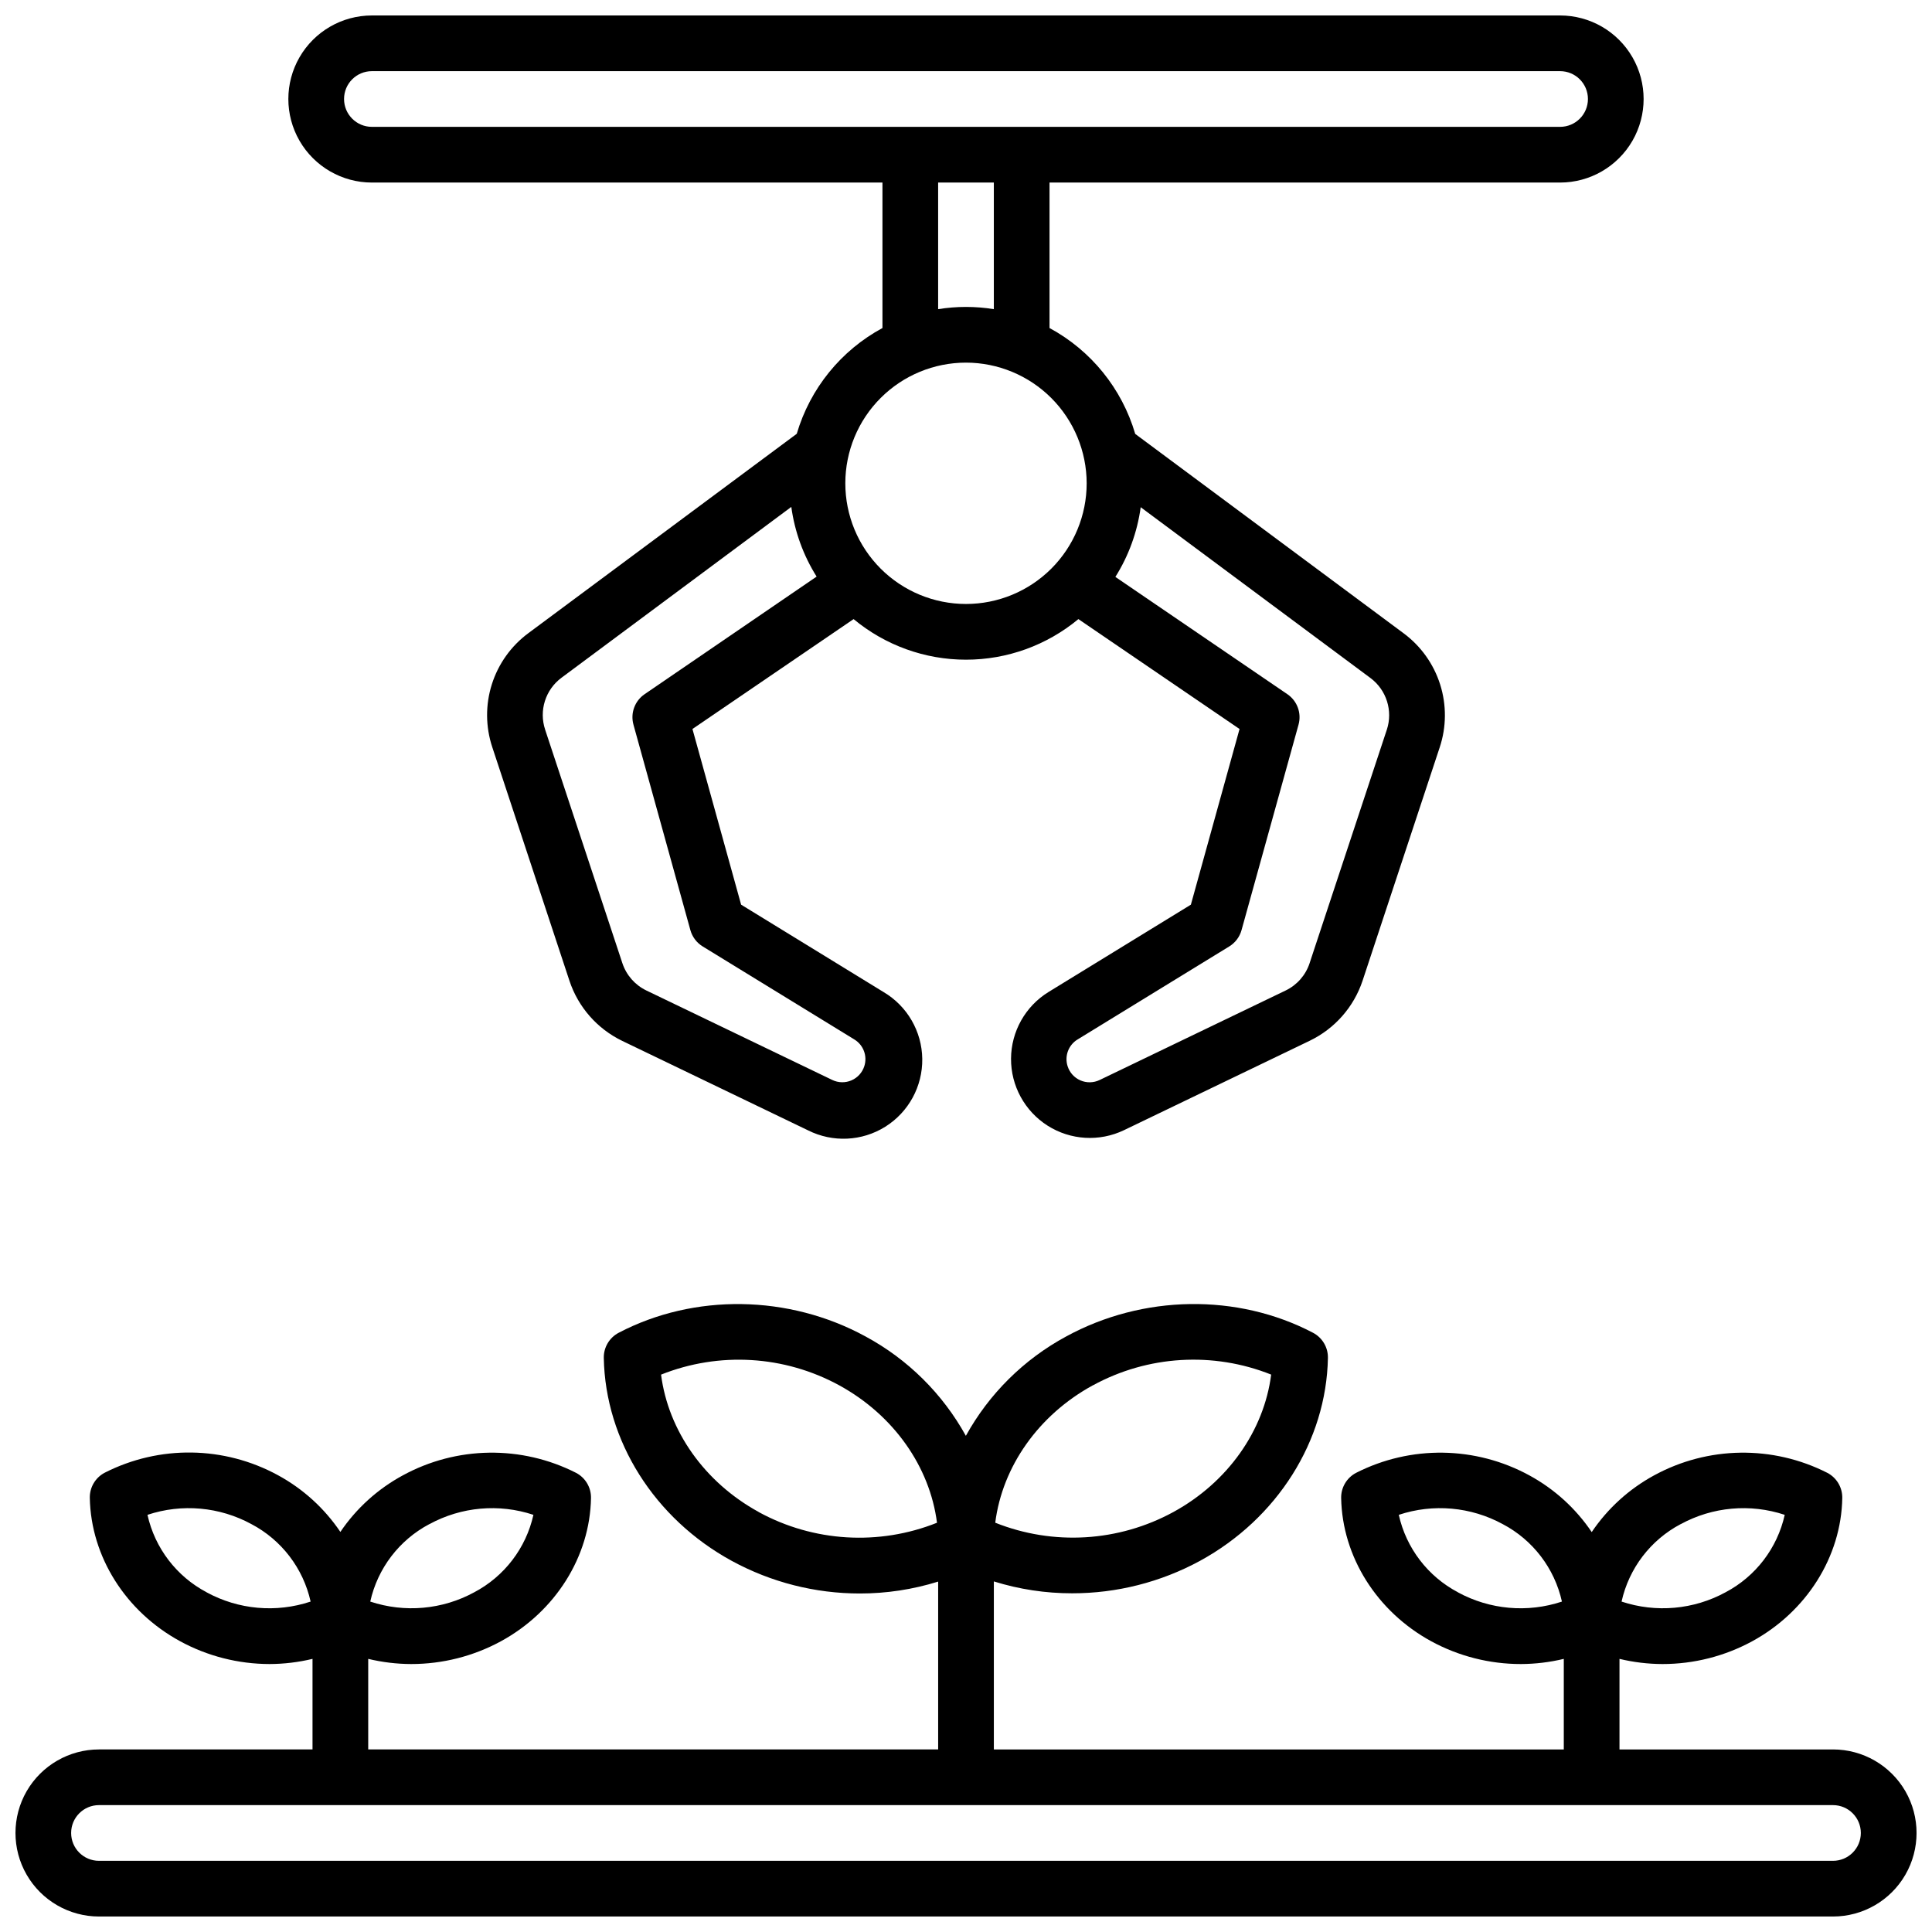 <?xml version="1.0" encoding="UTF-8"?>
<!-- Uploaded to: SVG Repo, www.svgrepo.com, Generator: SVG Repo Mixer Tools -->
<svg width="800px" height="800px" version="1.1" viewBox="144 144 512 512" xmlns="http://www.w3.org/2000/svg">
 <defs>
  <clipPath id="b">
   <path d="m148.09 489h503.81v162.9h-503.81z"/>
  </clipPath>
  <clipPath id="a">
   <path d="m220 148.09h360v297.91h-360z"/>
  </clipPath>
 </defs>
 <g>
  <g clip-path="url(#b)">
   <path d="m629.76 607.62h-56.578v-24c3.727 0.895 7.543 1.355 11.375 1.367 8.301 0.008 16.477-2.062 23.773-6.023 14.445-7.871 23.617-22.434 23.891-37.961 0.055-2.789-1.469-5.371-3.934-6.672-14.492-7.375-31.688-7.125-45.953 0.668-6.629 3.609-12.293 8.758-16.512 15.016-4.219-6.258-9.883-11.406-16.512-15.016-14.27-7.793-31.465-8.043-45.953-0.668-2.469 1.301-3.992 3.883-3.938 6.672 0.297 15.527 9.445 30.082 23.891 37.961 7.285 3.957 15.445 6.027 23.734 6.023 3.832-0.012 7.652-0.473 11.375-1.367v24h-151.04v-44.527c6.719 2.094 13.715 3.156 20.754 3.148 11.824 0.008 23.465-2.945 33.859-8.59 20.508-11.199 33.504-31.805 33.918-53.777 0.055-2.789-1.469-5.371-3.938-6.672-20.035-10.5-45.117-10.125-65.445 0.984-11.195 6.047-20.418 15.184-26.566 26.324-6.152-11.141-15.375-20.277-26.57-26.324-20.328-11.098-45.41-11.473-65.445-0.984-2.469 1.301-3.992 3.883-3.938 6.672 0.414 21.973 13.41 42.578 33.918 53.777 10.414 5.672 22.082 8.645 33.941 8.641 7.035 0.004 14.031-1.055 20.75-3.152v44.48h-151.04v-24c3.727 0.895 7.543 1.355 11.375 1.367 8.305 0.008 16.477-2.062 23.773-6.023 14.445-7.871 23.617-22.434 23.891-37.961 0.055-2.789-1.469-5.371-3.934-6.672-14.492-7.375-31.688-7.125-45.953 0.668-6.633 3.594-12.305 8.73-16.531 14.977-4.219-6.258-9.883-11.41-16.512-15.016-14.27-7.793-31.465-8.043-45.953-0.668-2.469 1.301-3.992 3.883-3.938 6.668 0.297 15.527 9.445 30.082 23.891 37.961v0.004c7.289 3.973 15.457 6.055 23.754 6.062 3.832-0.012 7.652-0.473 11.375-1.367v24h-56.578c-7.91 0-15.219 4.219-19.176 11.066-3.953 6.852-3.953 15.293 0 22.141 3.957 6.852 11.266 11.07 19.176 11.07h459.53-0.004c7.91 0 15.219-4.219 19.176-11.07 3.953-6.848 3.953-15.289 0-22.141-3.957-6.848-11.266-11.066-19.176-11.066zm-40.344-59.711c8.449-4.602 18.426-5.492 27.555-2.461-1.965 8.812-7.699 16.32-15.688 20.527-8.445 4.602-18.422 5.492-27.551 2.461 1.953-8.809 7.68-16.312 15.656-20.527zm-59.039 18.066c-7.988-4.207-13.723-11.715-15.684-20.527 9.125-3.031 19.105-2.141 27.551 2.461 7.988 4.207 13.723 11.715 15.684 20.527-9.137 3.039-19.125 2.148-27.582-2.461zm-96.738-54.848c14.535-7.938 31.852-8.98 47.234-2.844-1.91 14.898-11.512 28.535-25.891 36.406-14.535 7.938-31.852 8.98-47.23 2.844 1.879-14.887 11.48-28.555 25.859-36.406zm-88.559 33.574c-14.375-7.871-23.98-21.52-25.891-36.406v-0.004c15.383-6.137 32.699-5.094 47.234 2.844 14.375 7.871 23.98 21.52 25.891 36.406l-0.004 0.004c-15.391 6.144-32.719 5.102-47.262-2.844zm-87.27 3.207h-0.004c8.449-4.602 18.426-5.492 27.555-2.461-1.961 8.812-7.699 16.32-15.688 20.527-8.445 4.602-18.422 5.492-27.551 2.461 1.953-8.809 7.68-16.312 15.656-20.527zm-59.039 18.066h-0.004c-7.988-4.207-13.723-11.715-15.684-20.527 9.129-3.031 19.105-2.141 27.551 2.461 7.988 4.207 13.723 11.715 15.684 20.527-9.137 3.039-19.125 2.148-27.578-2.461zm430.99 71.164h-459.53c-4.078 0-7.379-3.305-7.379-7.383 0-4.074 3.301-7.379 7.379-7.379h459.53-0.004c4.078 0 7.383 3.305 7.383 7.379 0 4.078-3.305 7.383-7.383 7.383z"/>
  </g>
  <g clip-path="url(#a)">
   <path d="m242.56 192.38h135.3v38.551c-11.004 5.945-19.176 16.031-22.711 28.027l-71.133 52.84c-4.574 3.387-7.957 8.133-9.676 13.562-1.715 5.426-1.672 11.254 0.121 16.656l20.457 61.922c2.316 6.965 7.348 12.695 13.953 15.895l49.277 23.723c6.519 3.273 14.277 2.91 20.461-0.961 6.184-3.875 9.898-10.691 9.801-17.984-0.094-7.297-3.992-14.012-10.277-17.719l-37.727-23.145-12.898-46.555 42.707-29.125h-0.004c8.371 6.953 18.91 10.758 29.789 10.758s21.414-3.805 29.785-10.758l42.707 29.125-12.898 46.555-37.73 23.145c-6.129 3.777-9.883 10.449-9.93 17.648-0.047 7.199 3.621 13.918 9.699 17.777 6.082 3.856 13.723 4.309 20.215 1.199l49.277-23.723 0.004-0.004c6.594-3.188 11.625-8.902 13.953-15.852l20.457-61.883c1.793-5.402 1.832-11.23 0.117-16.656s-5.102-10.172-9.672-13.562l-71.133-52.84h-0.004c-3.523-12.012-11.699-22.113-22.711-28.066v-38.551h135.3c7.91 0 15.219-4.223 19.176-11.07 3.953-6.852 3.953-15.289 0-22.141-3.957-6.852-11.266-11.07-19.176-11.07h-314.88c-7.91 0-15.219 4.219-19.176 11.07-3.953 6.852-3.953 15.289 0 22.141 3.957 6.848 11.266 11.07 19.176 11.07zm69.312 143.66 15.086 54.453c0.5 1.801 1.664 3.344 3.258 4.32l40.207 24.66h-0.004c2.402 1.465 3.492 4.383 2.637 7.062-0.535 1.691-1.773 3.066-3.402 3.769-1.629 0.707-3.481 0.668-5.078-0.098l-49.297-23.723c-3.004-1.453-5.289-4.059-6.34-7.223l-20.469-61.883 0.004-0.004c-1.691-5.047 0.062-10.605 4.34-13.773l60.891-45.266c0.895 6.566 3.184 12.863 6.707 18.469l-45.586 31.164c-2.609 1.781-3.797 5.023-2.953 8.07zm199.65 1.34-20.469 61.883h0.004c-1.047 3.168-3.332 5.773-6.336 7.223l-49.301 23.723c-1.602 0.773-3.457 0.812-5.09 0.109-1.633-0.703-2.875-2.082-3.41-3.781-0.852-2.68 0.234-5.598 2.637-7.062l40.207-24.66c1.59-0.977 2.754-2.519 3.254-4.32l15.105-54.453c0.844-3.047-0.34-6.289-2.953-8.07l-45.59-31.086 0.004 0.004c3.527-5.609 5.812-11.906 6.711-18.473l60.891 45.266c4.242 3.156 5.988 8.672 4.34 13.695zm-79.543-65.301c0 8.48-3.371 16.617-9.367 22.613-6 5.996-14.133 9.367-22.613 9.367-8.484 0-16.617-3.371-22.613-9.367-6-5.996-9.367-14.133-9.367-22.613s3.367-16.617 9.367-22.613c5.996-5.996 14.129-9.367 22.613-9.367 8.477 0.012 16.605 3.383 22.602 9.379 5.992 5.996 9.367 14.125 9.379 22.602zm-24.602-46.148c-4.891-0.789-9.871-0.789-14.762 0v-33.555h14.762zm-164.82-63.074h314.88c4.078 0 7.383 3.301 7.383 7.379 0 4.074-3.305 7.379-7.383 7.379h-314.88c-4.078 0-7.379-3.305-7.379-7.379 0-4.078 3.301-7.379 7.379-7.379z"/>
  </g>
 </g>
</svg>